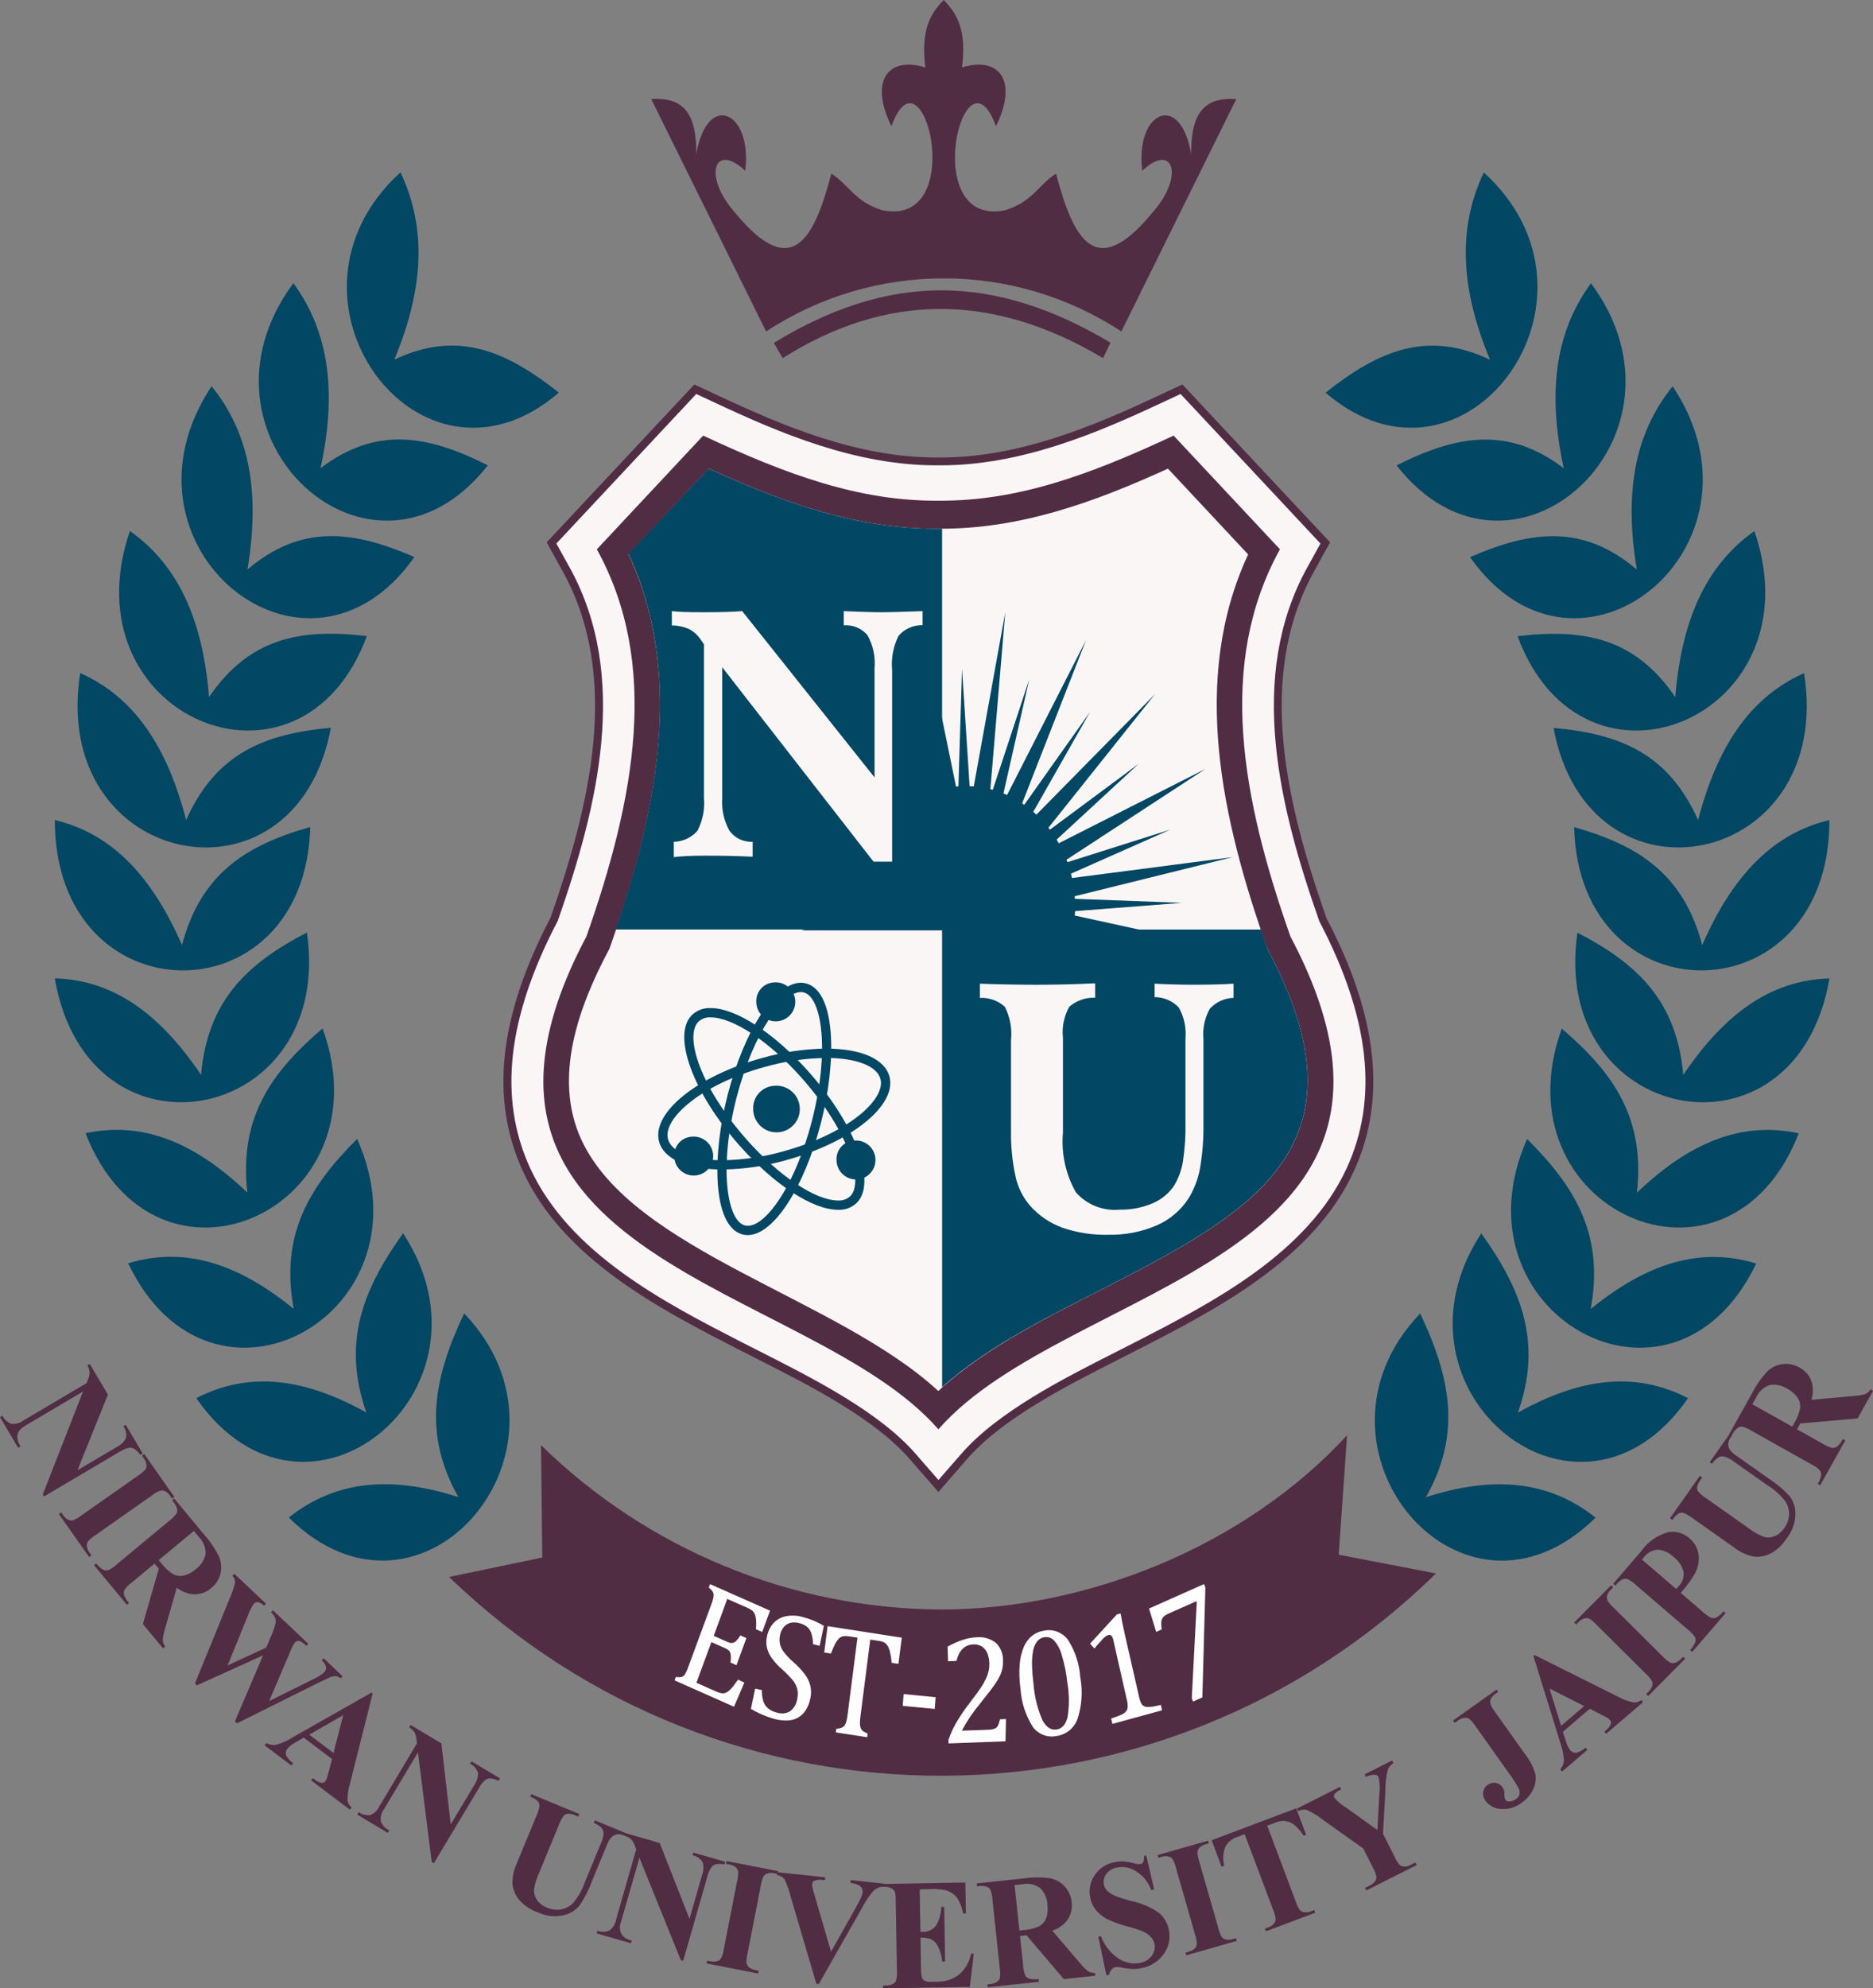 <?xml version="1.0" encoding="utf-8"?>
<!-- Generator: Adobe Illustrator 16.0.0, SVG Export Plug-In . SVG Version: 6.00 Build 0)  -->
<!DOCTYPE svg PUBLIC "-//W3C//DTD SVG 1.1//EN" "http://www.w3.org/Graphics/SVG/1.1/DTD/svg11.dtd">
<svg version="1.1" id="Layer_1" xmlns="http://www.w3.org/2000/svg" xmlns:xlink="http://www.w3.org/1999/xlink" x="0px" y="0px"
	 width="130.066px" height="138px" viewBox="0 0 130.066 138" enable-background="new 0 0 130.066 138" xml:space="preserve">
<rect x="0" y="0" width="130.066" height="138" fill="#808080" stroke="none"/>
<g id="Group_4102" transform="translate(-1039.065 4.447)">
	<g id="Group_3754" transform="translate(1039.065 -4.447)">
		<path id="Path_924" fill="#512D44" d="M53.735,23.8c8-4.886,15.268-4.841,23.383-0.017l-0.521,1.073
			c-7.75-4.622-15.153-4.479-22.245,0L53.735,23.8z M65.535,0c0.885,0.906,1.611,2.03,1.27,4.68
			c2.574-0.788,3.923,0.892,2.358,4.084c-2.192-6.032-5.423,7.058,0.637,5.828c1.908-0.58,2.357-1.811,3.535-2.542
			c1.153,4.357,2.658,7.568,6.622,2.789c2.374-2.635,1.493-5-0.634-2.988c-0.517-4.1,2.64-5.571,3.4-1.143
			c-0.048-3.354,1.315-3.928,3.128-3.836c-2.662,5.377-5.322,10.755-7.981,16.132c-7.489-4.912-17.18-4.912-24.67,0
			c-2.658-5.377-5.317-10.754-7.979-16.132c1.812-0.092,3.174,0.482,3.127,3.836c0.763-4.428,3.919-2.96,3.399,1.143
			c-2.131-2.013-3.011,0.354-0.637,2.988c3.966,4.779,5.471,1.569,6.62-2.789c1.18,0.731,1.628,1.962,3.538,2.542
			c6.06,1.23,2.824-11.861,0.635-5.828c-1.564-3.191-0.215-4.872,2.357-4.084c-0.339-2.65,0.39-3.774,1.271-4.68H65.535z
			 M37.658,108.097l-6.471,1.35c19.142,18.49,49.524,18.381,68.533-0.246l-6.757-1.3l0.581-8.286
			c-7.106,7.705-18.041,12.09-28.224,12.09c-10.38-0.061-20.331-4.151-27.753-11.408L37.658,108.097z"/>
		<path id="Path_925" fill="#024764" d="M102.862,85.599c2.876,4.013,4.229,7.654,2.547,12.441c4.252-2.373,8.1-2.92,11.813-1
			c-7.577,10.924-21.517-0.521-14.36-11.437 M106.05,79.052c3.449,3.427,5.339,6.77,4.411,11.8c3.834-3.122,7.545-4.365,11.492-3.16
			c-5.804,12.151-21.29,3.433-15.903-8.646V79.052z M108.45,71.389c3.677,3.124,5.793,6.3,5.22,11.39
			c3.601-3.436,7.219-4.992,11.24-4.121c-4.936,12.608-20.984,5.219-16.456-7.271L108.45,71.389z M109.54,64.731
			c4.208,2.176,6.9,4.768,7.35,9.877c2.835-4.213,6.056-6.591,10.153-6.7c-2.325,13.486-19.454,10.091-17.499-3.182L109.54,64.731z
			 M109.307,57.406c4.5,1.27,7.592,3.262,8.899,8.187c2.066-4.721,4.823-7.721,8.832-8.675c0.025,13.727-17.378,13.925-17.728,0.484
			L109.307,57.406z M107.88,50.52c4.634,0.41,7.987,1.8,10.041,6.4c1.307-5.039,3.559-8.509,7.357-10.2
			c2.155,13.528-14.967,16.976-17.395,3.796L107.88,50.52z M105.38,44.154c4.622-0.548,8.156,0.125,10.956,4.23
			c0.426-5.218,2.047-9.089,5.494-11.526c4.412,12.846-11.823,19.743-16.449,7.292L105.38,44.154z M102.08,38.671
			c4.321-1.887,7.887-2.275,11.586,0.86c-0.858-5.153-0.24-9.358,2.489-12.72c7.378,11.084-6.583,22.493-14.071,11.856
			L102.08,38.671z M96.98,32.303c4.229-2.13,7.773-2.719,11.611,0.2c-1.1-5.1-0.68-9.332,1.89-12.845
			c7.891,10.652-5.521,22.84-13.499,12.641L96.98,32.303z M92.048,27.255c3.768-2.993,7.138-4.329,11.424-2.285
			c-1.984-4.765-2.324-9.009-0.432-13c9.63,8.752-1.354,23.578-10.991,15.28L92.048,27.255z M98.621,91.164
			c2.148,4.526,2.859,8.383,0.4,12.744c4.582-1.466,8.458-1.214,11.777,1.42c-9.296,9.184-21.053-4.902-12.177-14.168L98.621,91.164
			z"/>
		<path id="Path_926" fill="#024764" d="M38.808,27.25c-3.77-2.991-7.142-4.327-11.429-2.288c1.985-4.764,2.321-9.01,0.431-13
			c-9.626,8.762,1.356,23.585,11,15.287 M33.874,32.295c-4.227-2.127-7.771-2.715-11.614,0.2c1.101-5.1,0.678-9.335-1.887-12.842
			c-7.889,10.659,5.521,22.846,13.499,12.643L33.874,32.295z M28.774,38.662c-4.325-1.885-7.89-2.269-11.59,0.863
			c0.858-5.153,0.236-9.362-2.49-12.719C7.319,37.898,21.281,49.306,28.774,38.662L28.774,38.662z M25.474,44.147
			c-4.624-0.547-8.154,0.128-10.958,4.232c-0.426-5.218-2.05-9.09-5.494-11.525c-4.408,12.851,11.823,19.747,16.452,7.295V44.147z
			 M22.974,50.514c-4.638,0.41-7.992,1.8-10.049,6.4c-1.3-5.04-3.558-8.51-7.354-10.2C3.426,60.25,20.542,63.699,22.974,50.514
			L22.974,50.514z M21.544,57.399c-4.5,1.272-7.6,3.265-8.906,8.19c-2.066-4.722-4.824-7.722-8.829-8.674
			C3.791,70.646,21.194,70.847,21.544,57.399L21.544,57.399z M21.312,64.722c-4.209,2.178-6.9,4.773-7.35,9.88
			c-2.84-4.213-6.06-6.59-10.157-6.7c2.329,13.493,19.458,10.1,17.506-3.178L21.312,64.722z M22.402,71.378
			c-3.681,3.129-5.801,6.301-5.224,11.395c-3.6-3.436-7.218-4.99-11.237-4.12c4.938,12.616,20.989,5.226,16.46-7.271L22.402,71.378z
			 M24.802,79.042c-3.446,3.432-5.336,6.773-4.407,11.799c-3.833-3.123-7.548-4.367-11.492-3.161
			c5.807,12.166,21.29,3.444,15.898-8.636L24.802,79.042z M27.992,85.593c-2.876,4.018-4.227,7.658-2.547,12.445
			c-4.252-2.371-8.101-2.916-11.813-1c7.579,10.922,21.516-0.523,14.359-11.442L27.992,85.593z M32.232,91.154
			c-2.146,4.531-2.859,8.389-0.4,12.749c-4.579-1.466-8.455-1.214-11.776,1.419c9.295,9.19,21.052-4.898,12.176-14.166
			L32.232,91.154z"/>
		<path id="Path_927" fill="#FFFFFF" d="M83.704,110.177l-0.209,7.629l-0.647,0.288l-0.088-0.241l0.347-6.65l-0.026-0.072
			L81.119,112c-0.101,0.041-0.194,0.098-0.278,0.168c-0.06,0.051-0.109,0.114-0.145,0.186c-0.033,0.074-0.052,0.155-0.056,0.236
			c-0.001,0.168,0.009,0.335,0.029,0.5l-0.382,0.172l-0.494-1.624l3.823-1.7L83.704,110.177z M79.089,117.722
			c0.028,0.15,0.073,0.299,0.132,0.439c0.034,0.086,0.091,0.16,0.163,0.217c0.075,0.053,0.164,0.083,0.256,0.086
			c0.127,0.01,0.255,0.004,0.381-0.016c0.149-0.02,0.346-0.063,0.59-0.121l0.083,0.375l-3.447,0.944l-0.085-0.374
			c0.246-0.076,0.488-0.168,0.724-0.271c0.116-0.052,0.221-0.127,0.307-0.221c0.069-0.084,0.11-0.188,0.115-0.296
			c0.007-0.179-0.015-0.358-0.063-0.532l-0.94-4.154c-0.017-0.104-0.063-0.201-0.135-0.279c-0.058-0.051-0.138-0.066-0.211-0.043
			c-0.15,0.062-0.284,0.159-0.389,0.283c-0.156,0.164-0.349,0.383-0.573,0.654l-0.3-0.34l1.861-2.025l0.257-0.069
			c0.056,0.333,0.146,0.787,0.276,1.368L79.089,117.722z M71.772,116.914c0.069,0.846,0.275,1.676,0.608,2.455
			c0.264,0.5,0.593,0.724,1,0.664c0.382-0.061,0.636-0.355,0.76-0.886c0.122-0.784,0.114-1.583-0.022-2.366
			c-0.069-0.652-0.2-1.297-0.389-1.925c-0.1-0.37-0.282-0.712-0.534-1c-0.168-0.181-0.414-0.267-0.658-0.229
			c-0.208,0.025-0.396,0.134-0.524,0.3c-0.143,0.199-0.238,0.429-0.277,0.671c-0.061,0.334-0.084,0.672-0.068,1.011
			c0.006,0.386,0.044,0.824,0.104,1.308L71.772,116.914z M73.358,120.488c-0.63,0.127-1.274-0.129-1.646-0.652
			c-0.495-0.789-0.786-1.69-0.846-2.621c-0.079-0.559-0.099-1.124-0.059-1.688c0.03-0.42,0.127-0.832,0.287-1.222
			c0.126-0.305,0.325-0.573,0.581-0.782c0.24-0.186,0.524-0.305,0.824-0.35c0.635-0.132,1.287,0.121,1.667,0.645
			c0.499,0.777,0.791,1.669,0.849,2.59c0.18,0.963,0.115,1.955-0.187,2.885C74.602,119.937,74.033,120.399,73.358,120.488
			L73.358,120.488z M68.598,120.053c0.126-0.001,0.252-0.017,0.376-0.046c0.084-0.019,0.162-0.057,0.229-0.112
			c0.059-0.056,0.103-0.124,0.13-0.2c0.03-0.08,0.069-0.205,0.116-0.369l0.408-0.018l-0.032,1.543l-3.953,0.15l-0.008-0.252
			c0.137-0.4,0.312-0.788,0.521-1.156c0.285-0.488,0.602-0.955,0.949-1.4c0.359-0.464,0.615-0.816,0.77-1.053
			c0.146-0.213,0.273-0.438,0.382-0.671c0.076-0.171,0.135-0.349,0.174-0.53c0.032-0.164,0.046-0.332,0.042-0.5
			c-0.005-0.237-0.051-0.473-0.137-0.693c-0.076-0.189-0.205-0.352-0.372-0.467c-0.18-0.111-0.39-0.164-0.601-0.15
			c-0.6,0.023-0.991,0.406-1.175,1.144l-0.581,0.024l-0.032-1.014c0.34-0.197,0.701-0.357,1.075-0.477
			c0.293-0.097,0.598-0.154,0.906-0.172c0.486-0.053,0.974,0.082,1.363,0.379c0.333,0.32,0.516,0.768,0.5,1.23
			c0.007,0.173-0.004,0.346-0.034,0.516c-0.03,0.162-0.078,0.32-0.144,0.472c-0.078,0.174-0.171,0.341-0.275,0.5
			c-0.115,0.181-0.246,0.362-0.387,0.55c-0.14,0.186-0.387,0.5-0.733,0.934c-0.493,0.586-0.923,1.223-1.282,1.9L68.598,120.053z
			 M64.909,118.606l-2.222-0.214l0.063-0.818l2.224,0.217L64.909,118.606z M57.471,112.86l5.151,0.8l-0.233,1.816l-0.468-0.07
			c-0.02-0.25-0.058-0.498-0.114-0.742c-0.033-0.151-0.089-0.297-0.167-0.432c-0.056-0.092-0.13-0.17-0.219-0.23
			c-0.12-0.063-0.252-0.103-0.387-0.117l-0.6-0.092l-0.685,5.351c-0.023,0.165-0.035,0.333-0.034,0.5
			c0.003,0.104,0.023,0.208,0.061,0.306c0.032,0.078,0.085,0.145,0.152,0.194c0.102,0.069,0.211,0.126,0.326,0.169l-0.034,0.256
			l-2.176-0.335l0.034-0.256c0.089-0.007,0.178-0.02,0.266-0.038c0.067-0.014,0.132-0.04,0.19-0.077
			c0.054-0.035,0.101-0.081,0.135-0.135c0.045-0.077,0.079-0.159,0.101-0.246c0.041-0.154,0.07-0.312,0.088-0.47l0.686-5.354
			l-0.6-0.092c-0.123-0.021-0.249-0.025-0.374-0.011c-0.113,0.021-0.218,0.073-0.3,0.153c-0.115,0.113-0.21,0.245-0.282,0.39
			c-0.108,0.214-0.202,0.437-0.282,0.663l-0.47-0.073L57.471,112.86z M52.909,117.3c-0.01,0.264,0.024,0.527,0.1,0.779
			c0.063,0.191,0.179,0.363,0.331,0.494c0.185,0.143,0.397,0.241,0.624,0.291c0.303,0.102,0.634,0.064,0.906-0.1
			c0.268-0.205,0.442-0.506,0.487-0.84c0.054-0.223,0.059-0.453,0.013-0.678c-0.053-0.219-0.153-0.424-0.295-0.6
			c-0.22-0.271-0.463-0.523-0.726-0.752c-0.277-0.237-0.527-0.506-0.744-0.8c-0.163-0.222-0.28-0.472-0.345-0.739
			c-0.058-0.254-0.058-0.518,0-0.771c0.064-0.348,0.222-0.672,0.457-0.938c0.229-0.243,0.53-0.408,0.858-0.472
			c0.378-0.073,0.767-0.058,1.137,0.045c0.233,0.058,0.463,0.131,0.687,0.218c0.28,0.113,0.552,0.247,0.812,0.4l-0.292,1.389
			l-0.462-0.117c0.001-0.264-0.041-0.524-0.123-0.773c-0.06-0.176-0.168-0.332-0.313-0.449c-0.163-0.119-0.35-0.201-0.547-0.243
			c-0.187-0.052-0.383-0.058-0.572-0.017c-0.179,0.041-0.339,0.139-0.459,0.277c-0.138,0.158-0.23,0.351-0.268,0.557
			c-0.052,0.213-0.056,0.434-0.011,0.646c0.052,0.205,0.146,0.396,0.276,0.563c0.192,0.246,0.408,0.472,0.646,0.675
			c0.294,0.257,0.562,0.54,0.801,0.849c0.174,0.231,0.303,0.495,0.378,0.775c0.072,0.293,0.075,0.599,0.009,0.893
			c-0.058,0.313-0.177,0.609-0.349,0.875c-0.142,0.209-0.333,0.381-0.557,0.5c-0.226,0.111-0.474,0.17-0.726,0.172
			c-0.29,0.004-0.579-0.032-0.859-0.106c-0.574-0.159-1.125-0.394-1.637-0.7l0.294-1.408L52.909,117.3z M53.473,111.787
			l-0.542,1.479l-0.437-0.194c0.013-0.182,0.02-0.34,0.017-0.482c-0.002-0.125-0.016-0.248-0.038-0.37
			c-0.017-0.095-0.048-0.186-0.095-0.269c-0.044-0.08-0.105-0.147-0.179-0.201c-0.089-0.063-0.186-0.115-0.286-0.157l-1.41-0.624
			l-0.941,2.564l0.953,0.422c0.102,0.052,0.215,0.077,0.329,0.074c0.099-0.012,0.19-0.056,0.262-0.125
			c0.118-0.12,0.222-0.254,0.309-0.4l0.417,0.185l-0.689,1.881l-0.419-0.188c0.029-0.164,0.038-0.332,0.023-0.5
			c-0.007-0.104-0.041-0.205-0.1-0.293c-0.081-0.088-0.181-0.156-0.293-0.199l-0.955-0.422l-1.039,2.822l1.387,0.614
			c0.117,0.057,0.242,0.095,0.37,0.115c0.098,0.013,0.196,0.001,0.287-0.038c0.1-0.045,0.191-0.107,0.27-0.184
			c0.09-0.087,0.174-0.18,0.252-0.278c0.076-0.101,0.184-0.25,0.323-0.444l0.44,0.2l-0.716,1.679l-4.126-1.83l0.09-0.242
			c0.143,0.033,0.292,0.031,0.434-0.008c0.096-0.046,0.173-0.123,0.22-0.218c0.091-0.169,0.166-0.345,0.227-0.526l1.56-4.232
			c0.063-0.164,0.116-0.33,0.158-0.5c0.022-0.09,0.028-0.183,0.015-0.273c-0.012-0.073-0.041-0.142-0.085-0.201
			c-0.074-0.087-0.156-0.168-0.245-0.24l0.086-0.24L53.473,111.787z"/>
		<g id="Group_3749" transform="translate(34.963 26.682)">
			<path id="Path_928" fill="#FBF6F6" d="M3.51,37.137c2.669-7.606,4.993-16.782,0.853-24.285l-1.026-1.853l1.415-1.512l7.388-7.891
				l1.184-1.264l1.52,0.709c4.899,2.3,9.948,4.34,15.367,4.3c5.4,0.039,10.447-2.006,15.354-4.3l1.519-0.709l1.185,1.264
				l7.385,7.891l1.415,1.512l-1.024,1.853c-4.141,7.5-1.817,16.678,0.854,24.285c2.78,5.306,4.581,11.534,1.913,17.353
				c-2.774,6.047-9.542,9.516-14.87,12.254c-3.693,1.9-9.123,4.418-11.943,7.654l-1.793,2.055l-1.791-2.055
				c-2.822-3.236-8.252-5.76-11.942-7.654c-5.331-2.737-12.101-6.205-14.87-12.254C-1.073,48.671,0.731,42.443,3.51,37.137"/>
			<path id="Path_929" fill="#512D44" d="M30.202,76.868l-2-2.293c-2.474-2.838-6.968-5.11-10.58-6.938
				c-0.443-0.224-0.873-0.441-1.279-0.652C10.901,64.193,4.158,60.73,1.348,54.603c-2.301-5-1.667-10.75,1.919-17.593
				c2.699-7.715,4.934-16.636,0.854-24.025L3,10.958L13.256,0l1.7,0.794c4.421,2.07,9.601,4.276,15.101,4.276h0.3
				c5.488,0,10.665-2.206,15.089-4.276L47.146,0l3.779,4.04l6.476,6.918l-1.12,2.027c-4.081,7.394-1.85,16.313,0.872,24.061
				c3.567,6.8,4.193,12.559,1.899,17.557c-2.808,6.125-9.55,9.586-14.966,12.368c-0.434,0.222-0.858,0.438-1.3,0.662
				c-3.613,1.829-8.111,4.101-10.588,6.942L30.202,76.868z M3.672,11.041l0.931,1.678c4.184,7.579,1.925,16.642-0.833,24.508
				c-3.518,6.717-4.142,12.315-1.924,17.149c2.73,5.953,9.383,9.367,14.729,12.113c0.425,0.219,0.854,0.435,1.3,0.658
				c3.652,1.852,8.2,4.15,10.744,7.069l1.586,1.819l1.588-1.819c2.545-2.921,7.094-5.224,10.751-7.071
				c0.442-0.225,0.866-0.44,1.272-0.647c5.368-2.757,12.016-6.171,14.747-12.122c2.216-4.836,1.594-10.432-1.906-17.112
				c-2.777-7.9-5.037-16.96-0.851-24.544l0.927-1.678l-9.714-10.38l-1.34,0.625c-4.478,2.094-9.721,4.327-15.319,4.327h-0.3
				c-5.616,0-10.86-2.233-15.334-4.327l-1.34-0.625L3.672,11.041z"/>
		</g>
		<path id="Path_930" fill="#512D44" d="M65.164,34.75c5.444,0.038,10.421-1.754,16.334-4.518l7.385,7.892
			c-4.376,7.927-2.675,17.228,0.729,26.877c12.014,22.636-15.507,23.946-24.447,34.2c-8.938-10.25-36.459-11.56-24.446-34.2
			c3.4-9.648,5.101-18.95,0.727-26.877l7.385-7.892C54.744,32.996,59.719,34.789,65.164,34.75"/>
		<path id="Path_931" fill="#FBF6F6" d="M65.159,96.539c3.36-3.127,8.114-5.379,11.937-7.346
			c10.229-5.25,18.069-9.867,10.983-23.214l-0.068-0.133l-0.051-0.143c-3.077-8.723-5.325-18.549-1.286-27.224
			c-1.854-1.985-3.711-3.97-5.57-5.954c-5.136,2.342-10.293,4.211-15.933,4.17c-5.647,0.041-10.811-1.828-15.942-4.17
			c-1.859,1.984-3.717,3.969-5.573,5.954c4.038,8.675,1.79,18.5-1.286,27.224l-0.049,0.143l-0.07,0.133
			c-2.039,3.842-3.87,8.778-1.891,13.095C43.925,86.847,58.093,90.037,65.159,96.539"/>
		<path id="Path_932" fill="#024764" d="M67.621,54.579l2.188-12.083l-1.035,12.276l0.167,0.045l2.534-7.672l-1.793,7.924
			l0.252,0.109l5.48-10.747l-4.434,11.325l0.146,0.1l4.566-6.441l-3.938,6.929c0.073,0.063,0.146,0.128,0.216,0.195l8.237-8.364
			l-7.399,9.27l0.1,0.138l6.167-4.573l-5.7,5.262l0.147,0.254l10.19-5.161l-9.649,6.3l0.062,0.172l7.145-2.259l-6.9,3.059
			c0.025,0.1,0.051,0.2,0.073,0.3l11.146-1.447l-10.96,2.711l0.012,0.181l7.432,0.277l-7.419,0.577l-0.017,0.306l11,2.4
			l-11.18-1.136l-0.043,0.184l6.988,2.781l-7.219-1.968l-0.1,0.278l9.786,6.02L73.558,67.23l-0.092,0.16l5.864,5.018l-6.312-4.327
			l-0.175,0.236l7.618,9.05l-8.443-8.134l-0.124,0.118l4.165,6.77l-4.794-6.256l-0.23,0.162l4.7,11.191l-5.743-10.6l-0.155,0.07
			l2.058,7.846l-2.787-7.576l-0.272,0.08l1.317,12.239L67.68,71.244l-0.162,0.014l-0.252,8.162l-0.525-8.15l-0.277-0.018
			l-1.022,5.635V64.572H55.63l3.82-0.944l-0.013-0.18l-7.432-0.277l7.421-0.577l0.015-0.306l-11.005-2.4l11.181,1.137l0.043-0.184
			l-6.988-2.782l7.217,1.968l0.1-0.277l-9.786-6.02l10.312,4.869l0.09-0.16l-5.863-5.015l6.311,4.325
			c0.058-0.081,0.117-0.159,0.177-0.237l-7.618-9.046l8.443,8.129l0.124-0.117l-4.162-6.767l4.791,6.256l0.231-0.164l-4.7-11.188
			l5.744,10.6l0.155-0.069L62.178,47.3l2.787,7.576l0.272-0.08l-1.315-12.241l2.466,12.036l0.167-0.014l0.252-8.161l0.525,8.15
			L67.621,54.579z"/>
		<path id="Path_933" fill="#024764" d="M65.422,36.693h-0.268c-5.648,0.041-10.8-1.828-15.936-4.17
			c-1.858,1.984-3.712,3.938-5.568,5.923c3.865,8.3,1.975,17.663-0.893,26.063h22.664V36.693z"/>
		<path id="Path_934" fill="#024764" d="M88.079,65.98l-0.068-0.134l-0.051-0.174c-0.132-0.375-0.262-0.771-0.391-1.161H65.423
			v31.764c3.321-2.988,7.944-5.171,11.658-7.081C87.31,83.943,95.166,79.326,88.079,65.98z"/>
		<path id="Path_935" fill="#FBF6F6" d="M46.791,59.488v-1.063c0.634-0.013,1.232-0.294,1.647-0.773
			c0.361-0.705,0.517-1.499,0.446-2.288V44.715l-0.269-0.384c-0.204-0.289-0.475-0.524-0.789-0.687
			c-0.371-0.153-0.769-0.235-1.171-0.24v-0.989c0.227,0.026,0.49,0.043,0.789,0.056c0.299,0.013,0.786,0.021,1.461,0.021
			c0.654,0,1.167-0.009,1.547-0.021c0.38-0.012,0.741-0.03,1.088-0.056l9.191,11.541v-7.573c0.069-0.798-0.102-1.599-0.491-2.3
			c-0.407-0.48-1.021-0.733-1.647-0.679v-0.989c0.556,0.026,1.051,0.043,1.491,0.056c0.441,0.013,0.825,0.021,1.154,0.021
			c0.293,0,0.669-0.009,1.128-0.021c0.459-0.012,1.03-0.03,1.7-0.056v0.975c-0.636-0.016-1.245,0.251-1.664,0.729
			c-0.372,0.742-0.528,1.573-0.451,2.4v13.282h-1.293L50.152,46.308v9.057c-0.059,0.8,0.118,1.599,0.508,2.3
			c0.374,0.507,0.979,0.792,1.607,0.758v1.037c-0.517-0.025-1.038-0.043-1.563-0.056c-0.523-0.013-1.155-0.017-1.893-0.017
			c-0.411,0-0.78,0.01-1.104,0.026c-0.325,0.016-0.635,0.038-0.918,0.072"/>
		<path id="Path_936" fill="#FBF6F6" d="M70.206,78.388V72.21c0.088-0.805-0.061-1.615-0.427-2.336
			c-0.474-0.428-1.098-0.65-1.735-0.617v-0.986c0.685,0.025,1.351,0.042,2,0.054c0.65,0.012,1.275,0.02,1.868,0.02
			c0.719,0,1.419-0.008,2.107-0.025c0.688-0.017,1.364-0.042,2.03-0.076v1c-0.655-0.027-1.295,0.196-1.791,0.624
			c-0.372,0.658-0.528,1.416-0.445,2.168v6.574c-0.127,1.439,0.187,2.885,0.9,4.143c0.769,0.871,1.91,1.318,3.065,1.199
			c0.776,0.015,1.547-0.135,2.261-0.439c0.612-0.256,1.135-0.687,1.5-1.239c0.301-0.501,0.505-1.056,0.601-1.633
			c0.14-0.906,0.2-1.823,0.182-2.739v-5.818c0.066-0.747-0.093-1.496-0.458-2.151c-0.437-0.466-1.046-0.729-1.684-0.729v-0.935
			c0.427,0.025,0.867,0.042,1.319,0.054c0.453,0.012,0.919,0.02,1.392,0.02c0.573,0,1.088-0.008,1.556-0.02
			c0.468-0.012,0.868-0.03,1.214-0.054v0.986c-0.628,0.016-1.222,0.289-1.644,0.753c-0.355,0.631-0.513,1.354-0.449,2.076v5.818
			c0.022,1.072-0.058,2.144-0.239,3.2c-0.134,0.722-0.396,1.413-0.775,2.041c-0.534,0.841-1.308,1.501-2.221,1.899
			c-1.065,0.459-2.218,0.682-3.378,0.654c-1.084,0.027-2.164-0.141-3.189-0.492c-0.863-0.316-1.635-0.844-2.244-1.531
			c-0.495-0.58-0.839-1.273-1-2.02c-0.233-1.072-0.338-2.17-0.313-3.268"/>
		<g id="Group_3753" transform="translate(45.709 68.183)">
			<g id="Group_3750" transform="translate(4.106 0.024)">
				<path id="Path_937" fill="#024764" d="M2.113,17.513L2.113,17.513c-0.145,0-0.29-0.021-0.429-0.064
					c-2.013-0.629-2.071-5.419-0.964-9.688C1.888,3.261,4.021,0,5.796,0c0.146,0,0.29,0.021,0.429,0.065
					c2.013,0.63,2.069,5.419,0.961,9.687C6.019,14.25,3.887,17.513,2.113,17.513z M5.796,0.646c-1.233,0-3.284,2.783-4.451,7.279
					c-1.236,4.765-0.711,8.519,0.532,8.908c1.243,0.391,3.442-2.451,4.687-7.244c1.237-4.766,0.713-8.519-0.53-8.908
					C5.956,0.657,5.876,0.645,5.796,0.646L5.796,0.646z"/>
			</g>
			<g id="Group_3751" transform="translate(1.809 1.781)">
				<path id="Path_938" fill="#024764" d="M10.675,14L10.675,14c-1.765,0-4.45-1.754-6.845-4.465
					C0.622,5.903-0.843,1.944,0.493,0.521C0.844,0.164,1.331-0.024,1.83,0c1.764,0,4.452,1.752,6.846,4.465
					c3.208,3.635,4.673,7.595,3.338,9.016C11.662,13.838,11.175,14.028,10.675,14z M1.83,0.645C1.51,0.623,1.196,0.739,0.964,0.961
					c-0.956,1.02,0.159,4.535,3.35,8.146c2.241,2.541,4.8,4.247,6.361,4.247l0,0c0.32,0.022,0.636-0.093,0.868-0.315
					c0.957-1.018-0.163-4.535-3.352-8.148C5.951,2.35,3.393,0.645,1.83,0.645z"/>
			</g>
			<g id="Group_3752" transform="translate(0 4.598)">
				<path id="Path_939" fill="#024764" d="M4.456,8.385L4.456,8.385c-2.477,0-4.126-0.746-4.413-2
					C-0.41,4.402,2.748,1.879,7.231,0.642c1.44-0.409,2.929-0.627,4.426-0.646c2.477,0,4.126,0.745,4.415,2
					c0.453,1.982-2.705,4.508-7.188,5.742C7.443,8.148,5.954,8.367,4.456,8.385z M11.656,0.644c-1.439,0.02-2.87,0.229-4.255,0.623
					C2.973,2.489,0.346,4.827,0.67,6.244c0.214,0.924,1.662,1.5,3.784,1.5c1.44-0.02,2.871-0.229,4.256-0.624
					c4.426-1.222,7.054-3.56,6.732-4.978C15.232,1.219,13.781,0.644,11.656,0.644L11.656,0.644z"/>
			</g>
			<path id="Path_940" fill="#024764" d="M8.035,0.001c0.744-0.07,1.404,0.476,1.475,1.22c0.069,0.744-0.477,1.404-1.221,1.475
				S6.885,2.219,6.815,1.475C6.811,1.432,6.809,1.39,6.809,1.347C6.778,0.638,7.326,0.037,8.035,0.001"/>
			<path id="Path_941" fill="#024764" d="M2.338,10.707c0.744-0.07,1.403,0.477,1.473,1.22S3.334,13.33,2.59,13.399
				c-0.743,0.07-1.402-0.477-1.472-1.219c-0.004-0.043-0.006-0.084-0.006-0.127C1.082,11.344,1.629,10.742,2.338,10.707"/>
			<path id="Path_942" fill="#024764" d="M13.608,10.977c0.743-0.07,1.401,0.477,1.471,1.221s-0.478,1.402-1.221,1.471
				c-0.744,0.069-1.402-0.478-1.472-1.221c-0.004-0.042-0.006-0.084-0.006-0.125C12.349,11.611,12.898,11.01,13.608,10.977"/>
			<path id="Path_943" fill="#024764" d="M8.063,7.175c0.89-0.083,1.68,0.571,1.763,1.461s-0.57,1.68-1.461,1.763
				c-0.891,0.084-1.68-0.57-1.763-1.461c-0.005-0.049-0.008-0.1-0.008-0.149C6.556,7.938,7.213,7.217,8.063,7.175"/>
		</g>
		<path id="Path_944" fill="#512D44" d="M7.494,96.789l-2.114,5.25l2.681-1.586c0.277-0.128,0.51-0.338,0.667-0.6
			c0.086-0.299,0.024-0.619-0.164-0.865l0.17-0.1l1.173,1.984l-0.17,0.1c-0.117-0.17-0.264-0.316-0.433-0.434
			c-0.119-0.059-0.253-0.075-0.383-0.05c-0.237,0.062-0.462,0.163-0.666,0.3l-5.19,3.069l-0.089-0.151l2.789-7.129l-3.964,2.342
			c-0.358,0.213-0.554,0.436-0.587,0.668c-0.033,0.227,0.015,0.457,0.134,0.653l0.084,0.142l-0.171,0.101l-1.26-2.13l0.17-0.1
			c0.123,0.264,0.347,0.467,0.62,0.565c0.291,0.03,0.582-0.048,0.818-0.222l4.399-2.6l0.091-0.226
			c0.077-0.167,0.12-0.347,0.127-0.53c-0.019-0.167-0.073-0.328-0.161-0.472l0.17-0.101L7.494,96.789z M6.351,107.948l-0.162,0.114
			l-2.101-2.984l0.162-0.113l0.134,0.188c0.091,0.144,0.22,0.259,0.373,0.335c0.104,0.045,0.219,0.053,0.327,0.021
			c0.211-0.084,0.407-0.199,0.583-0.342l3.9-2.74c0.199-0.123,0.379-0.273,0.535-0.446c0.058-0.099,0.081-0.214,0.067-0.327
			c-0.021-0.16-0.084-0.313-0.184-0.441l-0.133-0.188l0.161-0.114l2.1,2.984l-0.161,0.113l-0.133-0.188
			c-0.092-0.144-0.221-0.259-0.373-0.335c-0.104-0.045-0.221-0.055-0.331-0.025c-0.21,0.084-0.407,0.199-0.583,0.342l-3.9,2.74
			c-0.199,0.123-0.379,0.273-0.533,0.448c-0.057,0.101-0.079,0.216-0.065,0.329c0.02,0.161,0.083,0.313,0.183,0.441L6.351,107.948z
			 M10.73,108.519l-1.563,1.3c-0.202,0.146-0.379,0.323-0.524,0.526c-0.05,0.107-0.061,0.229-0.031,0.343
			c0.076,0.209,0.194,0.399,0.348,0.562l-0.151,0.125l-2.28-2.748l0.152-0.125c0.129,0.182,0.297,0.334,0.49,0.444
			c0.107,0.048,0.228,0.059,0.341,0.031c0.226-0.104,0.432-0.245,0.611-0.417l3.618-3c0.202-0.146,0.379-0.324,0.525-0.525
			c0.049-0.108,0.06-0.229,0.03-0.344c-0.075-0.209-0.193-0.4-0.348-0.561l0.152-0.127l2.068,2.496
			c0.417,0.463,0.768,0.981,1.043,1.541c0.157,0.367,0.192,0.775,0.101,1.164c-0.096,0.4-0.322,0.76-0.646,1.016
			c-0.377,0.331-0.877,0.483-1.374,0.418c-0.371-0.062-0.72-0.215-1.017-0.446l-0.816,2.856c-0.077,0.24-0.13,0.488-0.157,0.738
			c0.005,0.178,0.064,0.351,0.172,0.492l-0.151,0.126l-1.4-1.69l1.105-3.838L10.73,108.519z M13.464,106.251l-2.441,2.025
			l0.187,0.227c0.219,0.288,0.485,0.537,0.788,0.736c0.224,0.125,0.484,0.166,0.735,0.116c0.313-0.069,0.604-0.22,0.843-0.435
			c0.36-0.254,0.611-0.637,0.7-1.068c0.015-0.439-0.153-0.865-0.463-1.178L13.464,106.251z M23.787,116.337l-0.136,0.144
			c-0.09-0.077-0.199-0.126-0.316-0.146c-0.127-0.012-0.255,0.006-0.374,0.051c-0.044,0.018-0.311,0.144-0.8,0.379l-5.7,2.838
			l-0.146-0.139l1.953-4.578l-4.591,2.082l-0.139-0.131l2.4-5.873c0.162-0.359,0.292-0.734,0.386-1.119
			c0.009-0.18-0.061-0.354-0.189-0.48l0.136-0.143l2.2,2.078l-0.137,0.144c-0.114-0.126-0.266-0.214-0.432-0.251
			c-0.1-0.008-0.197,0.028-0.266,0.1c-0.173,0.247-0.31,0.516-0.408,0.801l-1.422,3.492l2.683-1.24l0.319-0.758
			c0.126-0.278,0.231-0.566,0.313-0.861c0.035-0.139,0.032-0.285-0.008-0.422c-0.064-0.154-0.165-0.292-0.294-0.4l0.136-0.145
			l2.455,2.324l-0.136,0.143c-0.121-0.121-0.26-0.225-0.41-0.307c-0.065-0.031-0.139-0.041-0.209-0.026
			c-0.07,0.013-0.134,0.048-0.183,0.101c-0.141,0.222-0.258,0.459-0.35,0.705l-1.434,3.364l2.959-1.472
			c0.21-0.098,0.414-0.206,0.612-0.325c0.092-0.06,0.178-0.13,0.254-0.208c0.094-0.091,0.143-0.219,0.132-0.35
			c-0.049-0.188-0.156-0.354-0.306-0.477l0.136-0.143L23.787,116.337z M23.058,122.082l-1.968-1.486l-0.658,0.387
			c-0.178,0.096-0.336,0.225-0.467,0.378c-0.118,0.139-0.149,0.331-0.081,0.5c0.124,0.198,0.283,0.374,0.47,0.515l-0.119,0.158
			l-1.853-1.4l0.119-0.157c0.209,0.117,0.452,0.157,0.688,0.114c0.4-0.115,0.783-0.287,1.135-0.512l5.475-3.107l0.078,0.06
			l-1.572,6.257c-0.122,0.387-0.179,0.793-0.168,1.199c0.038,0.178,0.137,0.338,0.278,0.451l-0.119,0.158l-2.692-2.034l0.118-0.157
			l0.111,0.084c0.147,0.133,0.33,0.22,0.526,0.25c0.096,0,0.186-0.049,0.238-0.128c0.04-0.054,0.072-0.112,0.095-0.176
			c0.014-0.03,0.054-0.168,0.119-0.413L23.058,122.082z M23.158,121.66l0.674-2.617l-2.356,1.346L23.158,121.66z M30.65,120.996
			l0.65,5.621l1.601-2.673c0.184-0.246,0.288-0.542,0.3-0.849c-0.067-0.303-0.274-0.557-0.558-0.682l0.1-0.17l1.979,1.182
			l-0.101,0.17c-0.184-0.092-0.383-0.151-0.588-0.174c-0.132,0.007-0.258,0.057-0.359,0.141c-0.18,0.166-0.329,0.361-0.443,0.578
			l-3.102,5.175l-0.149-0.09l-0.958-7.601l-2.361,3.953c-0.193,0.244-0.267,0.563-0.2,0.866c0.079,0.215,0.23,0.396,0.429,0.511
			l0.141,0.084l-0.1,0.17l-2.125-1.269l0.1-0.169c0.234,0.172,0.527,0.244,0.814,0.199c0.271-0.111,0.488-0.32,0.613-0.584
			l2.621-4.389l-0.029-0.242c-0.012-0.182-0.06-0.361-0.141-0.525c-0.097-0.139-0.222-0.254-0.368-0.338l0.1-0.17L30.65,120.996z
			 M36.899,124.522l3.329,1.374l-0.076,0.182l-0.167-0.068c-0.171-0.086-0.359-0.131-0.55-0.131
			c-0.111,0.014-0.214,0.063-0.292,0.142c-0.151,0.212-0.271,0.444-0.355,0.69l-1.352,3.279c-0.192,0.391-0.314,0.812-0.36,1.244
			c0.01,0.238,0.09,0.469,0.23,0.661c0.173,0.228,0.408,0.401,0.678,0.5c0.311,0.14,0.657,0.183,0.993,0.123
			c0.314-0.063,0.604-0.218,0.829-0.446c0.35-0.422,0.62-0.902,0.801-1.42l1.126-2.73c0.103-0.213,0.162-0.443,0.175-0.68
			c0.001-0.13-0.041-0.256-0.118-0.361c-0.154-0.162-0.345-0.287-0.557-0.362l0.074-0.183l2.23,0.92l-0.075,0.184l-0.133-0.055
			c-0.156-0.072-0.33-0.098-0.5-0.073c-0.156,0.029-0.298,0.112-0.4,0.233c-0.129,0.162-0.23,0.346-0.3,0.541l-1.049,2.543
			c-0.214,0.582-0.501,1.133-0.853,1.643c-0.293,0.338-0.688,0.57-1.127,0.66c-0.596,0.125-1.216,0.05-1.765-0.213
			c-0.453-0.161-0.863-0.423-1.2-0.766c-0.302-0.324-0.492-0.734-0.546-1.174c-0.018-0.494,0.082-0.986,0.291-1.434l1.353-3.278
			c0.115-0.235,0.194-0.485,0.234-0.744c-0.004-0.114-0.046-0.226-0.121-0.313c-0.15-0.143-0.331-0.248-0.528-0.311L36.899,124.522z
			 M45.811,127.91l2.07,5.266l0.858-2.994c0.114-0.285,0.139-0.6,0.07-0.899c-0.143-0.276-0.408-0.468-0.714-0.516l0.055-0.19
			l2.215,0.635l-0.054,0.19c-0.202-0.042-0.409-0.048-0.613-0.017c-0.126,0.039-0.234,0.119-0.311,0.227
			c-0.132,0.207-0.227,0.434-0.281,0.672l-1.662,5.801l-0.168-0.049l-2.874-7.1l-1.27,4.426c-0.122,0.285-0.11,0.611,0.032,0.887
			c0.132,0.188,0.325,0.324,0.546,0.385l0.159,0.045l-0.055,0.189l-2.379-0.682l0.055-0.189c0.271,0.105,0.572,0.101,0.839-0.016
			c0.232-0.178,0.391-0.436,0.443-0.723l1.409-4.914l-0.09-0.225c-0.059-0.174-0.151-0.335-0.272-0.473
			c-0.128-0.109-0.279-0.188-0.442-0.232l0.056-0.189L45.811,127.91z M52.686,136.775l-0.038,0.193l-3.58-0.699l0.038-0.193
			l0.227,0.045c0.165,0.039,0.338,0.033,0.5-0.017c0.106-0.04,0.195-0.114,0.251-0.212c0.094-0.207,0.156-0.426,0.186-0.65
			l0.914-4.676c0.059-0.227,0.085-0.459,0.078-0.691c-0.027-0.111-0.09-0.211-0.179-0.283c-0.125-0.102-0.276-0.168-0.437-0.191
			l-0.228-0.044l0.037-0.194l3.58,0.7l-0.038,0.194l-0.227-0.045c-0.165-0.039-0.338-0.033-0.5,0.018
			c-0.107,0.039-0.197,0.113-0.256,0.211c-0.094,0.206-0.156,0.425-0.186,0.648l-0.914,4.677c-0.059,0.226-0.084,0.46-0.075,0.692
			c0.029,0.111,0.093,0.211,0.182,0.283c0.125,0.103,0.276,0.168,0.437,0.191L52.686,136.775z M61.353,130.728l-0.021,0.199
			c-0.274,0.024-0.531,0.148-0.721,0.348c-0.299,0.364-0.559,0.76-0.773,1.18l-2.979,5.244l-0.169-0.018l-1.763-5.98
			c-0.109-0.438-0.259-0.866-0.445-1.277c-0.132-0.16-0.32-0.264-0.526-0.289l0.021-0.199l3.325,0.357l-0.021,0.199l-0.113-0.012
			c-0.209-0.043-0.426-0.024-0.626,0.051c-0.083,0.043-0.138,0.127-0.143,0.221c-0.006,0.078,0,0.155,0.017,0.23
			c0.019,0.09,0.085,0.332,0.2,0.729l1.093,3.744l1.715-3.045c0.205-0.369,0.333-0.616,0.385-0.742
			c0.045-0.105,0.076-0.217,0.092-0.33c0.013-0.1-0.006-0.2-0.052-0.289c-0.05-0.092-0.127-0.166-0.22-0.213
			c-0.18-0.086-0.374-0.139-0.573-0.152l0.021-0.2L61.353,130.728z M63.867,131.128l0.049,2.947h0.14
			c0.374,0.025,0.735-0.144,0.954-0.449c0.225-0.391,0.348-0.832,0.359-1.283h0.2l0.063,3.793h-0.199
			c-0.031-0.352-0.125-0.693-0.277-1.01c-0.098-0.221-0.262-0.403-0.469-0.524c-0.242-0.099-0.504-0.142-0.765-0.123l0.034,2.04
			c-0.009,0.245,0.012,0.49,0.062,0.73c0.036,0.092,0.102,0.168,0.186,0.217c0.135,0.064,0.284,0.092,0.434,0.078l0.417-0.008
			c0.561,0.018,1.111-0.158,1.558-0.5c0.423-0.38,0.711-0.887,0.822-1.445h0.189l-0.274,2.308L61.32,138v-0.201h0.23
			c0.171,0.006,0.339-0.035,0.487-0.119c0.095-0.061,0.166-0.152,0.2-0.26c0.048-0.222,0.063-0.449,0.045-0.674l-0.08-4.765
			c0.003-0.2-0.009-0.401-0.036-0.601c-0.031-0.115-0.102-0.216-0.2-0.285c-0.158-0.104-0.348-0.154-0.537-0.141h-0.231v-0.199
			l5.839-0.101l0.036,2.142h-0.2c-0.059-0.401-0.208-0.785-0.438-1.119c-0.202-0.237-0.472-0.408-0.772-0.489
			c-0.355-0.075-0.719-0.102-1.082-0.078L63.867,131.128z M70.833,134.362l0.215,2.019c0.011,0.248,0.061,0.494,0.148,0.728
			c0.063,0.101,0.157,0.177,0.269,0.216c0.216,0.053,0.44,0.06,0.659,0.02l0.021,0.201l-3.551,0.379l-0.021-0.2
			c0.224-0.007,0.442-0.063,0.642-0.163c0.1-0.063,0.175-0.156,0.215-0.268c0.037-0.245,0.034-0.495-0.009-0.74l-0.5-4.674
			c-0.01-0.248-0.059-0.494-0.146-0.728c-0.063-0.101-0.157-0.177-0.27-0.216c-0.216-0.053-0.44-0.061-0.66-0.021l-0.021-0.199
			l3.223-0.344c0.617-0.091,1.243-0.096,1.861-0.017c0.819,0.155,1.437,0.835,1.513,1.665c0.066,0.496-0.083,0.998-0.412,1.376
			c-0.257,0.274-0.577,0.48-0.934,0.601l1.928,2.258c0.157,0.197,0.335,0.379,0.529,0.541c0.15,0.094,0.327,0.139,0.505,0.127
			l0.021,0.201l-2.184,0.232l-2.59-3.04L70.833,134.362z M70.455,130.83l0.337,3.155l0.292-0.03c0.362-0.023,0.717-0.107,1.05-0.25
			c0.227-0.117,0.403-0.312,0.5-0.548c0.115-0.3,0.149-0.625,0.101-0.942c-0.011-0.441-0.189-0.863-0.5-1.178
			c-0.358-0.256-0.806-0.352-1.237-0.265L70.455,130.83z M79.6,128.778l0.548,2.353l-0.207,0.043
			c-0.186-0.529-0.544-0.979-1.017-1.28c-0.395-0.269-0.88-0.37-1.35-0.283c-0.302,0.046-0.572,0.21-0.754,0.455
			c-0.154,0.206-0.214,0.468-0.163,0.72c0.027,0.147,0.094,0.285,0.193,0.399c0.162,0.165,0.356,0.298,0.569,0.389
			c0.399,0.152,0.807,0.28,1.221,0.384c0.67,0.141,1.302,0.42,1.858,0.817c0.348,0.3,0.584,0.708,0.672,1.158
			c0.127,0.581,0,1.187-0.348,1.669c-0.367,0.527-0.929,0.885-1.562,0.994c-0.205,0.044-0.414,0.063-0.624,0.059
			c-0.261-0.014-0.52-0.049-0.773-0.105c-0.138-0.035-0.28-0.042-0.42-0.021c-0.101,0.026-0.189,0.083-0.256,0.162
			c-0.089,0.104-0.148,0.232-0.17,0.368l-0.186,0.038l-0.56-2.676l0.187-0.039c0.23,0.63,0.655,1.17,1.213,1.545
			c0.436,0.294,0.97,0.404,1.486,0.309c0.333-0.053,0.633-0.234,0.832-0.507c0.286-0.382,0.266-0.913-0.051-1.272
			c-0.136-0.152-0.3-0.276-0.483-0.365c-0.336-0.151-0.685-0.271-1.042-0.358c-0.52-0.127-1.025-0.305-1.509-0.53
			c-0.3-0.152-0.566-0.361-0.783-0.617c-0.206-0.25-0.347-0.547-0.409-0.865c-0.122-0.541-0.014-1.109,0.3-1.567
			c0.317-0.481,0.818-0.81,1.386-0.911c0.218-0.046,0.44-0.063,0.662-0.051c0.212,0.017,0.421,0.055,0.625,0.111
			c0.164,0.057,0.338,0.081,0.512,0.072c0.078-0.014,0.147-0.06,0.188-0.127c0.051-0.139,0.069-0.286,0.057-0.433L79.6,128.778z
			 M85.83,134.517l0.054,0.189l-3.507,1l-0.054-0.189l0.223-0.064c0.166-0.039,0.317-0.123,0.439-0.242
			c0.075-0.082,0.12-0.188,0.127-0.299c-0.011-0.227-0.054-0.451-0.13-0.664l-1.312-4.58c-0.05-0.228-0.133-0.447-0.245-0.652
			c-0.074-0.086-0.175-0.146-0.287-0.17c-0.158-0.034-0.322-0.024-0.476,0.027l-0.223,0.064l-0.055-0.189l3.508-1l0.054,0.189
			l-0.223,0.064c-0.165,0.039-0.317,0.123-0.438,0.242c-0.076,0.082-0.123,0.188-0.132,0.299c0.01,0.227,0.054,0.449,0.13,0.662
			l1.311,4.58c0.051,0.229,0.134,0.447,0.247,0.651c0.076,0.085,0.178,0.146,0.29,0.17c0.158,0.034,0.323,0.024,0.477-0.028
			L85.83,134.517z M90.012,125.507l0.69,1.836l-0.173,0.064c-0.184-0.297-0.415-0.563-0.686-0.783
			c-0.202-0.141-0.437-0.227-0.682-0.248c-0.233,0.003-0.463,0.055-0.675,0.15l-0.486,0.184l1.968,5.229
			c0.068,0.223,0.17,0.436,0.301,0.629c0.082,0.079,0.187,0.131,0.3,0.146c0.162,0.02,0.327-0.004,0.477-0.068l0.218-0.082
			l0.068,0.186l-3.419,1.287l-0.068-0.186l0.216-0.082c0.162-0.053,0.307-0.148,0.418-0.277c0.07-0.09,0.107-0.199,0.106-0.314
			c-0.028-0.225-0.09-0.443-0.184-0.649l-1.968-5.229l-0.473,0.179c-0.356,0.099-0.661,0.332-0.849,0.651
			c-0.184,0.428-0.219,0.904-0.1,1.354l-0.183,0.068l-0.69-1.834L90.012,125.507z M96.674,122.186l0.089,0.177
			c-0.164,0.102-0.296,0.249-0.38,0.424c-0.122,0.477-0.181,0.967-0.175,1.459l-0.17,3.022l0.788,1.563
			c0.092,0.217,0.214,0.419,0.364,0.601c0.088,0.069,0.195,0.109,0.308,0.114c0.155,0.006,0.31-0.031,0.445-0.107l0.349-0.176
			l0.089,0.177l-3.5,1.763l-0.089-0.176l0.327-0.164c0.155-0.068,0.289-0.18,0.386-0.32c0.061-0.096,0.086-0.211,0.073-0.324
			c-0.053-0.219-0.139-0.43-0.253-0.625l-0.654-1.301l-2.862-2.031c-0.334-0.27-0.704-0.489-1.1-0.655
			c-0.189-0.034-0.385-0.001-0.554,0.091l-0.09-0.176l2.986-1.506l0.089,0.176l-0.133,0.066c-0.138,0.055-0.255,0.15-0.338,0.272
			c-0.043,0.067-0.051,0.151-0.021,0.226c0.229,0.268,0.499,0.496,0.801,0.679l2.199,1.573l0.138-2.516
			c0.057-0.387,0.036-0.781-0.061-1.16c-0.045-0.086-0.131-0.145-0.228-0.154c-0.225-0.01-0.448,0.04-0.646,0.146l-0.089-0.177
			L96.674,122.186z M101.016,119.572l-0.114-0.16l3.023-2.148l0.115,0.16l-0.184,0.131c-0.146,0.094-0.262,0.225-0.338,0.379
			c-0.042,0.104-0.049,0.219-0.02,0.328c0.085,0.209,0.201,0.404,0.343,0.58l2.055,2.893c0.318,0.402,0.561,0.861,0.713,1.352
			c0.07,0.355,0.027,0.726-0.123,1.057c-0.177,0.395-0.462,0.732-0.821,0.973c-0.408,0.319-0.922,0.474-1.438,0.432
			c-0.418-0.018-0.806-0.219-1.059-0.551c-0.137-0.178-0.197-0.4-0.17-0.623c0.026-0.202,0.138-0.385,0.306-0.5
			c0.158-0.117,0.357-0.167,0.552-0.136c0.191,0.028,0.362,0.134,0.471,0.294c0.053,0.071,0.094,0.15,0.122,0.234
			c0.016,0.104,0.023,0.209,0.023,0.314c-0.006,0.113,0.016,0.228,0.063,0.332c0.059,0.076,0.151,0.121,0.248,0.117
			c0.182,0,0.357-0.061,0.5-0.173c0.11-0.072,0.191-0.181,0.229-0.308c0.031-0.139,0.015-0.285-0.046-0.416
			c-0.22-0.404-0.472-0.793-0.752-1.159l-2.241-3.157c-0.124-0.199-0.275-0.378-0.451-0.531c-0.101-0.057-0.216-0.078-0.329-0.064
			c-0.161,0.021-0.313,0.084-0.44,0.185L101.016,119.572z M110.4,118.593l-1.872,1.601l0.236,0.726
			c0.055,0.194,0.146,0.377,0.269,0.537c0.11,0.145,0.292,0.217,0.472,0.187c0.22-0.079,0.423-0.196,0.601-0.349l0.128,0.15
			l-1.763,1.51l-0.128-0.15c0.159-0.18,0.251-0.408,0.259-0.646c-0.027-0.417-0.113-0.827-0.257-1.219l-1.862-6.014l0.075-0.063
			l5.772,2.877c0.354,0.203,0.739,0.346,1.141,0.422c0.182,0.001,0.357-0.061,0.5-0.174l0.128,0.149l-2.564,2.194l-0.129-0.149
			l0.106-0.091c0.161-0.115,0.285-0.275,0.356-0.461c0.02-0.093-0.008-0.189-0.074-0.26c-0.044-0.051-0.095-0.094-0.151-0.129
			c-0.026-0.021-0.152-0.088-0.378-0.201L110.4,118.593z M110.01,118.407l-2.41-1.219l0.809,2.591L110.01,118.407z M116.882,114.983
			l0.141,0.14l-2.57,2.588l-0.14-0.14l0.163-0.164c0.125-0.115,0.217-0.263,0.265-0.426c0.026-0.11,0.014-0.226-0.037-0.327
			c-0.12-0.191-0.268-0.365-0.438-0.514l-3.382-3.357c-0.154-0.174-0.334-0.325-0.531-0.449c-0.107-0.039-0.225-0.042-0.334-0.008
			c-0.154,0.047-0.292,0.137-0.4,0.256l-0.163,0.164l-0.141-0.139l2.571-2.589l0.14,0.139l-0.163,0.164
			c-0.125,0.115-0.217,0.263-0.265,0.427c-0.026,0.109-0.015,0.227,0.032,0.33c0.12,0.191,0.268,0.365,0.438,0.514l3.381,3.357
			c0.155,0.175,0.335,0.325,0.534,0.447c0.108,0.038,0.227,0.041,0.336,0.007c0.154-0.048,0.292-0.138,0.4-0.257L116.882,114.983z
			 M116.713,110.55l1.523,1.31c0.178,0.175,0.382,0.319,0.605,0.429c0.115,0.031,0.237,0.021,0.346-0.029
			c0.192-0.108,0.36-0.256,0.492-0.435l0.15,0.13l-2.31,2.688l-0.15-0.13c0.158-0.157,0.279-0.348,0.357-0.557
			c0.029-0.114,0.02-0.234-0.026-0.343c-0.142-0.204-0.315-0.384-0.514-0.532l-3.565-3.063c-0.178-0.175-0.382-0.319-0.605-0.429
			c-0.114-0.031-0.235-0.021-0.344,0.026c-0.195,0.108-0.365,0.257-0.5,0.437l-0.149-0.129l1.981-2.307
			c0.444-0.621,1.09-1.07,1.826-1.273c0.53-0.099,1.076,0.053,1.48,0.41c0.34,0.279,0.567,0.672,0.64,1.106
			c0.066,0.457-0.018,0.923-0.239,1.328c-0.281,0.49-0.616,0.948-0.998,1.364L116.713,110.55z M114.023,108.24l2.374,2.04
			c0.078-0.081,0.138-0.144,0.176-0.188c0.255-0.262,0.378-0.623,0.337-0.985c-0.097-0.418-0.341-0.786-0.688-1.039
			c-0.297-0.302-0.694-0.485-1.116-0.513c-0.376,0.031-0.721,0.223-0.944,0.525L114.023,108.24z M115.966,105.375l2.075-2.943
			l0.161,0.113l-0.1,0.147c-0.122,0.147-0.208,0.321-0.25,0.507c-0.012,0.111,0.015,0.223,0.073,0.316
			c0.175,0.195,0.377,0.363,0.601,0.5l2.899,2.044c0.339,0.272,0.723,0.485,1.135,0.626c0.235,0.043,0.479,0.016,0.699-0.079
			c0.263-0.117,0.486-0.308,0.643-0.55c0.204-0.271,0.322-0.6,0.34-0.94c0.008-0.321-0.08-0.638-0.253-0.907
			c-0.334-0.435-0.743-0.805-1.208-1.095l-2.414-1.7c-0.185-0.146-0.396-0.256-0.624-0.32c-0.127-0.029-0.26-0.016-0.378,0.037
			c-0.193,0.113-0.357,0.272-0.478,0.463l-0.161-0.114l1.391-1.972l0.162,0.113l-0.083,0.118c-0.104,0.136-0.167,0.3-0.182,0.47
			c-0.007,0.16,0.042,0.316,0.139,0.444c0.131,0.161,0.288,0.298,0.464,0.408l2.249,1.585c0.519,0.338,0.993,0.738,1.412,1.193
			c0.266,0.361,0.406,0.799,0.399,1.246c-0.011,0.609-0.222,1.197-0.6,1.674c-0.257,0.406-0.603,0.749-1.012,1
			c-0.382,0.224-0.825,0.32-1.265,0.275c-0.485-0.093-0.942-0.299-1.334-0.601l-2.899-2.044c-0.204-0.164-0.432-0.296-0.675-0.393
			c-0.112-0.021-0.229-0.004-0.332,0.049c-0.172,0.115-0.315,0.268-0.42,0.447L115.966,105.375z M124.789,99.198l1.771,0.992
			c0.209,0.136,0.438,0.237,0.68,0.3c0.118,0.008,0.234-0.025,0.331-0.094c0.169-0.146,0.305-0.324,0.4-0.525l0.172,0.1
			l-1.745,3.115l-0.172-0.101c0.123-0.187,0.204-0.397,0.238-0.618c0.006-0.117-0.027-0.232-0.094-0.33
			c-0.179-0.172-0.385-0.314-0.608-0.421l-4.101-2.3c-0.208-0.136-0.438-0.236-0.679-0.3c-0.118-0.008-0.235,0.025-0.332,0.094
			c-0.168,0.146-0.305,0.325-0.4,0.526l-0.172-0.1l1.584-2.828c0.283-0.555,0.642-1.068,1.064-1.527
			c0.287-0.277,0.655-0.455,1.052-0.508c0.409-0.055,0.825,0.029,1.181,0.238c0.444,0.232,0.767,0.645,0.885,1.131
			c0.074,0.369,0.057,0.75-0.053,1.109l2.958-0.266c0.253-0.014,0.503-0.053,0.746-0.118c0.166-0.067,0.306-0.187,0.4-0.339
			l0.173,0.101l-1.073,1.917l-3.979,0.348L124.789,99.198z M121.689,97.462l2.768,1.551l0.145-0.256
			c0.189-0.309,0.324-0.646,0.399-1c0.036-0.254-0.019-0.512-0.155-0.728c-0.178-0.269-0.422-0.485-0.709-0.63
			c-0.367-0.246-0.813-0.344-1.249-0.271c-0.416,0.143-0.754,0.453-0.933,0.854L121.689,97.462z"/>
	</g>
</g>
</svg>
